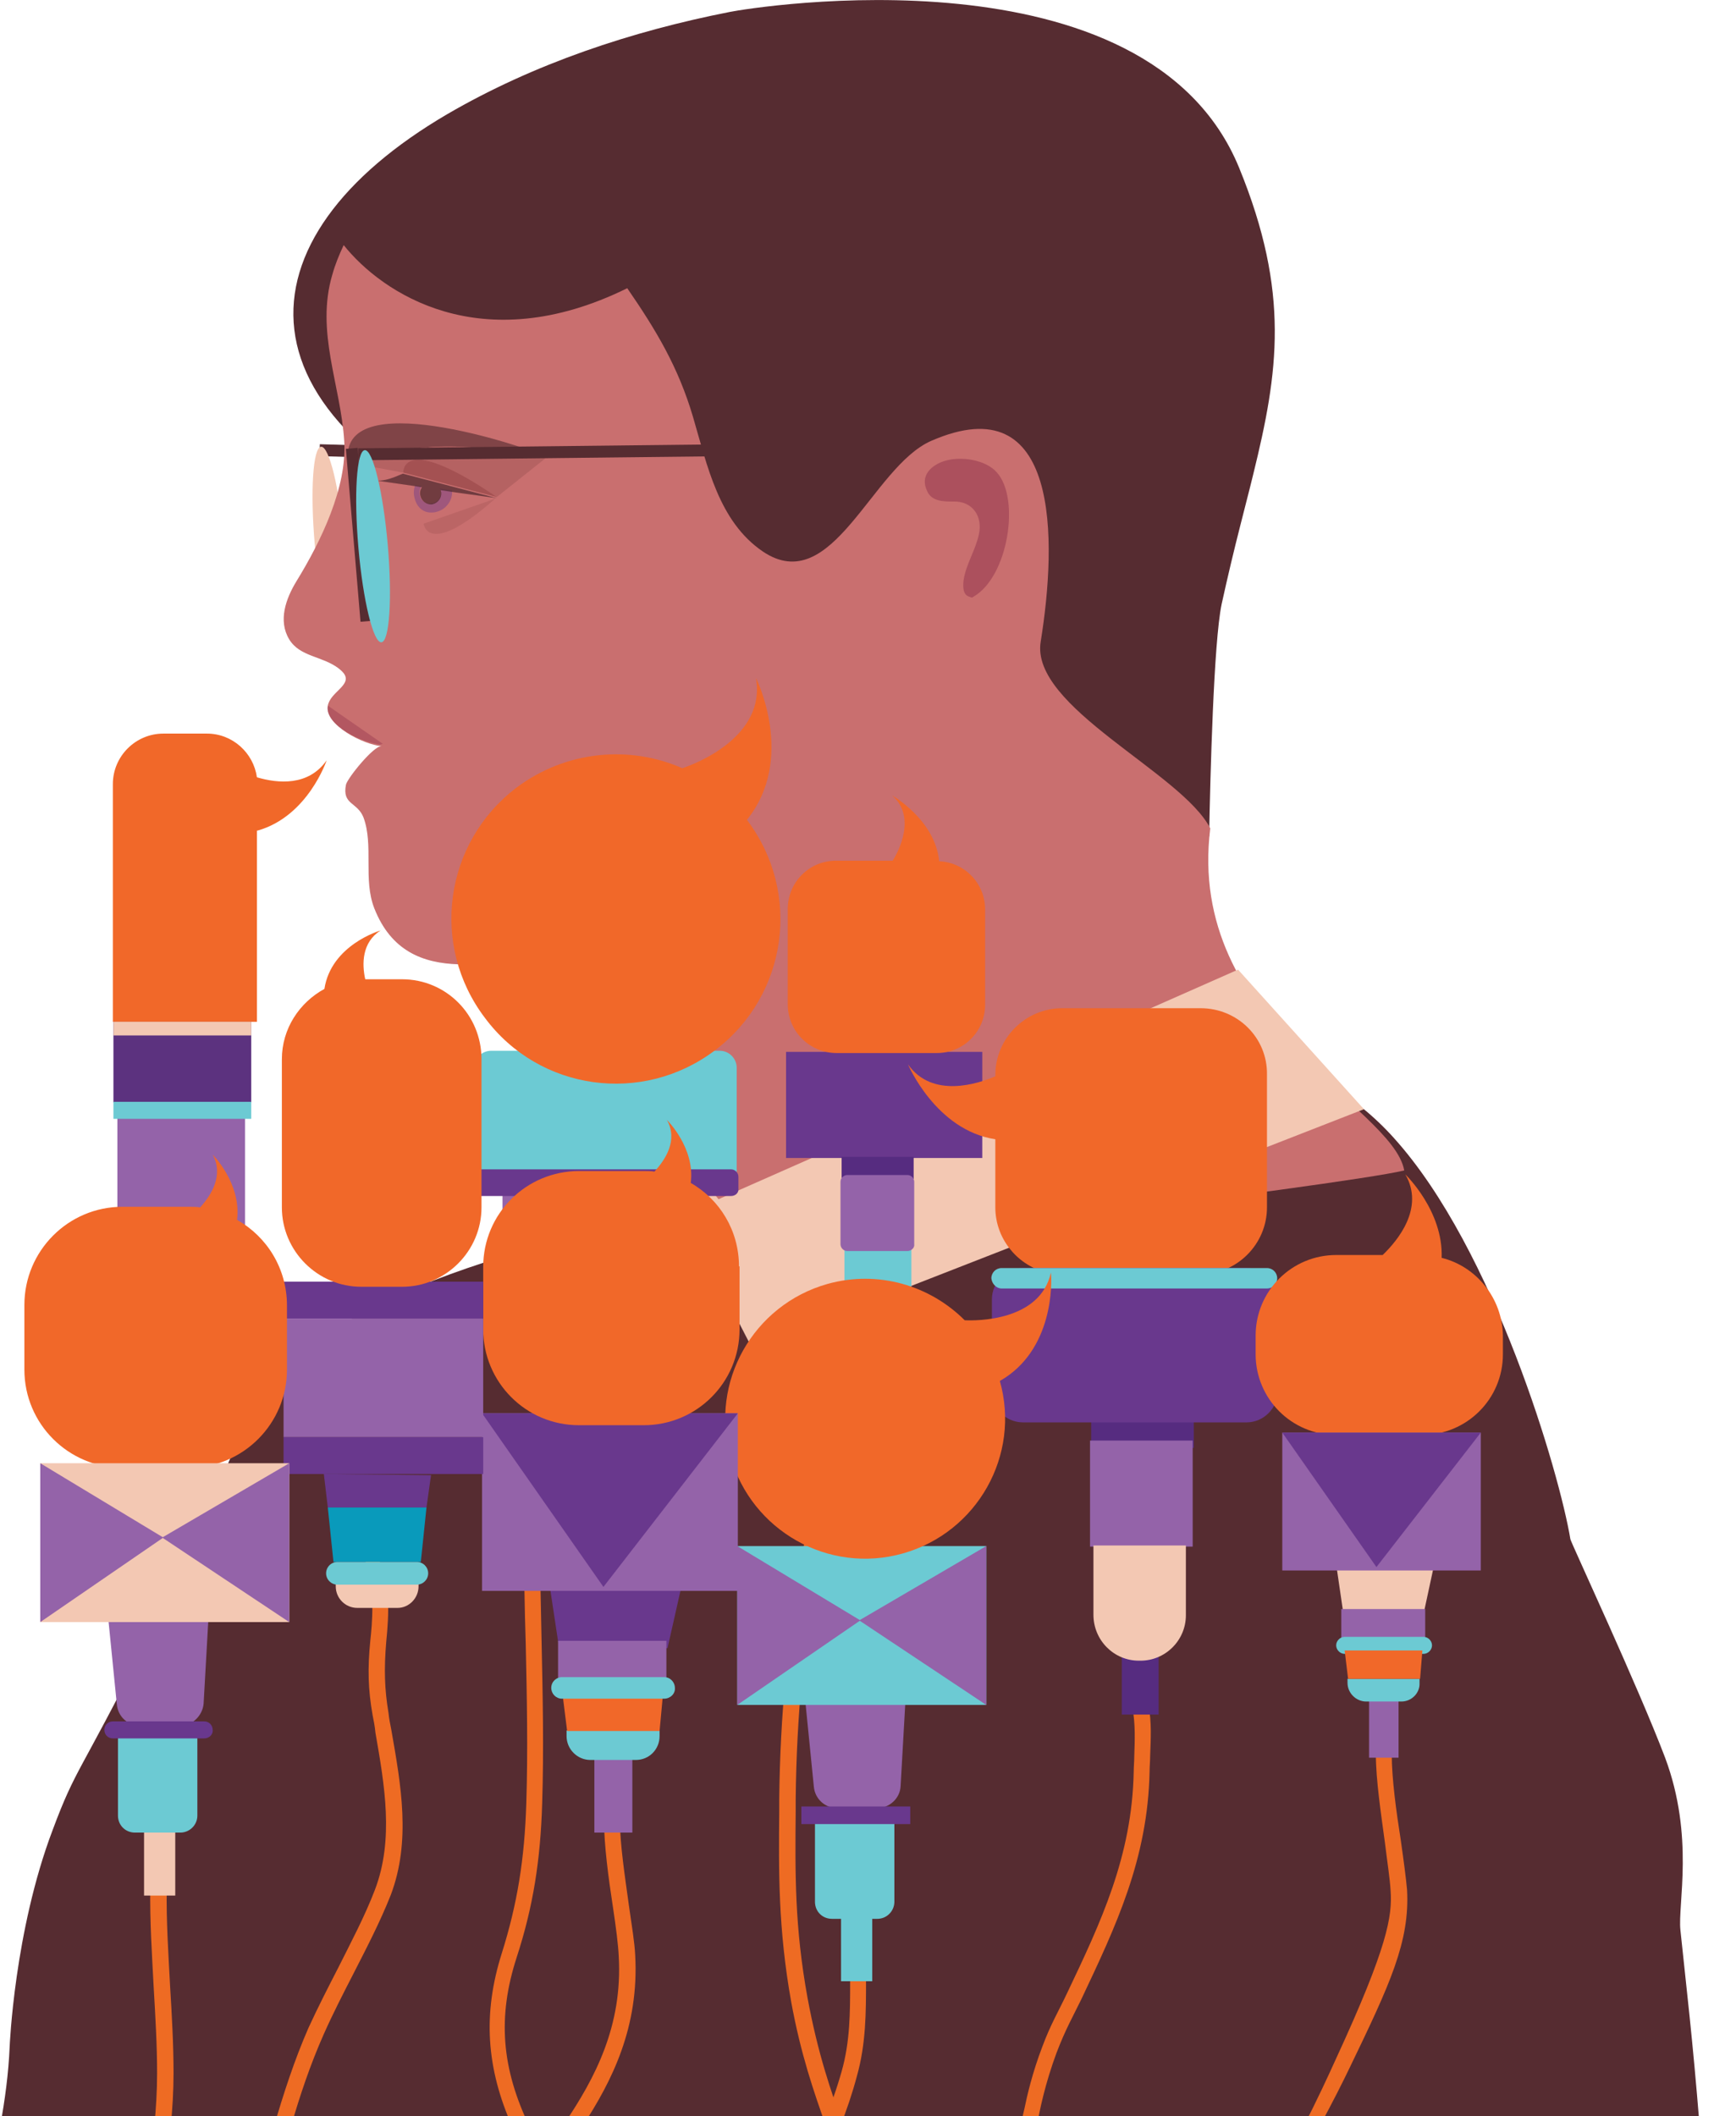 <?xml version="1.0" encoding="utf-8"?>
<!-- Generator: Adobe Illustrator 27.1.1, SVG Export Plug-In . SVG Version: 6.00 Build 0)  -->
<svg version="1.1" id="Isolation_Mode" xmlns="http://www.w3.org/2000/svg" xmlns:xlink="http://www.w3.org/1999/xlink" x="0px"
	 y="0px" viewBox="0 0 306.1 373" style="enable-background:new 0 0 306.1 373;" xml:space="preserve">
<style type="text/css">
	.st0{fill:#562C31;}
	.st1{fill:#F3C8B3;}
	.st2{fill:#C96F6F;}
	
		.st3{opacity:0.54;clip-path:url(#SVGID_00000038381681342429996400000016797375644321773244_);fill:#A14456;enable-background:new    ;}
	.st4{opacity:0.72;fill:#A14456;enable-background:new    ;}
	.st5{opacity:0.64;fill:#562C31;enable-background:new    ;}
	.st6{fill:#B56262;}
	.st7{opacity:0.69;fill:#944546;enable-background:new    ;}
	.st8{opacity:0.43;}
	.st9{fill:#69388D;}
	.st10{opacity:0.76;fill:#562C31;enable-background:new    ;}
	.st11{opacity:0.69;fill:#B56262;enable-background:new    ;}
	.st12{fill:#6CCAD3;}
	.st13{fill:#F16829;}
	.st14{fill:#9463A9;}
	.st15{fill:#5C327F;}
	.st16{fill:#EE6B23;}
	.st17{fill:#562C80;}
	.st18{fill:#099ABB;}
</style>
<path class="st0" d="M299.7,374.9c-1.3-16.1-2.3-24.1-3.4-34.7c-0.5-4.5,2.5-16.5-2.7-30.4c-4.7-12.4-16.5-37.7-16.7-38.5
	c-1.9-11.5-13.4-51.1-31.1-70.7c-6.6-7.4-17.2-14.3-26.8-14.3c-5.7,0-11.2,0.8-16.5,2c-20,0.6-64.4,25.7-78.5,27.9
	c-1.4,0.2-2.6-1.7-3.3-3c-4.1,2.1-57.7,9.7-73.4,31.6c-3.5,4.9-5.6,9.4-7.8,14.9c-4.1,10.4-9.1,20.5-14.2,30.6
	c-11.3,22.5-11.9,21.2-16,32.2c-6.8,17.9-7.6,38.3-7.6,38.3c-0.2,4.6-0.8,9.2-1.7,14.1L299.7,374.9L299.7,374.9z"/>
<g>
	
		<rect x="71.5" y="63.7" transform="matrix(2.834159e-02 -1 1 2.834159e-02 -9.389 150.091)" class="st0" width="2.1" height="32.3"/>
</g>
<ellipse transform="matrix(0.996 -8.643049e-02 8.643049e-02 0.996 -8.054 5.377)" class="st1" cx="58.1" cy="95.7" rx="2.6" ry="17"/>
<path class="st0" d="M213.2,147.4c0.2-10.6,0.8-34.2,2.2-40.9c1.1-5,2.2-9.6,3.3-13.9c0.8-3.2,1.6-6.2,2.3-9.1
	c4.4-17.9,6.5-31.9-2.5-53.9C202.3-10,132.7,1.3,128.7,2.1c-17.3,3.4-34.5,9.1-49.8,18C41.6,41.9,39,74.4,94.5,96.1"/>
<path class="st2" d="M164.2,77.7c-10.5,4.6-17.4,27.8-29.7,19.5c-7.8-5.3-9.8-15.2-12.3-23.7c-2.6-8.8-6.5-15.3-11.6-22.7
	c-25.8,12.7-43.3,0.8-50-7.6c-0.8,1.7-1.5,3.4-2,5.2c-3,10.1,1.5,19.5,2.1,29.4c0.5,8.1-4.1,17.6-8.4,24.6c-1.9,3.1-3.3,7-1.3,10.3
	c1.9,3.1,5.8,2.9,8.7,5.1c0.5,0.4,0.8,0.7,1,1c1.3,2-2.5,3.2-2.9,5.6c-0.6,3.4,6.4,6.9,9.5,7.1c-1.4-0.1-6,5.6-6.3,6.8
	c-0.7,3.6,2,3,3.1,5.8c1.8,4.9-0.1,10.9,1.9,16c5.9,15,22.3,8.7,34.2,7.8c16.4-1.2,9.5,28.4,33.1,52.7
	c4.9,0.3,102.9-11.6,114.3-14.3c-2-11.4-38.5-25.8-34.2-60.3c-5-9.8-31.8-21.4-29.9-32.9C186.4,95.1,186.9,67.8,164.2,77.7z"/>
<g>
	<g>
		<defs>
			<path id="SVGID_1_" d="M164.2,77.7c-11.6,2.8-17.4,27.8-29.7,19.5c-7.8-5.3-9.8-15.2-12.3-23.7c-2.6-8.8-6.5-15.3-11.6-22.7
				c-25.8,12.7-43.3,0.8-50-7.6c-0.8,1.7-1.5,3.4-2,5.2c-3,10.1,1.5,19.5,2.1,29.4c0.5,8.1-4.1,17.6-8.4,24.6
				c-1.9,3.1-3.3,7-1.3,10.3c1.9,3.1,5.8,2.9,8.7,5.1c0.5,0.4,0.8,0.7,1,1c1.3,2-2.5,3.2-2.9,5.6c-0.6,3.4,6.2,6.6,9.3,6.8
				c-1.4-0.1-6.5,5.1-6.7,6.3c-0.7,3.6,2.8,3.7,3.8,6.6c1.8,4.9-0.1,10.9,1.9,16c5.9,15,22.3,8.7,34.2,7.8
				c16.4-1.2,5.6,29.7,21.5,54c4.9,0.3,91.8-18.3,103.2-20.9c-2-11.4-15.7-20.4-11.5-54.9c-5-9.8-32.3-21.5-29.9-32.9
				C188.2,90.3,188.9,71.7,164.2,77.7z"/>
		</defs>
		<clipPath id="SVGID_00000054240320380017072790000005338490464403603074_">
			<use xlink:href="#SVGID_1_"  style="overflow:visible;"/>
		</clipPath>
		
			<polygon style="opacity:0.54;clip-path:url(#SVGID_00000054240320380017072790000005338490464403603074_);fill:#A14456;enable-background:new    ;" points="
			57.7,124.3 67.5,131.1 55.2,134.8 53.8,133.5 		"/>
	</g>
</g>
<path class="st4" d="M171.6,105.2c6.2-3.5,8.3-17.3,4.2-21.9c-2-2.3-6.3-2.9-9.1-2.1c-2.4,0.7-4.6,2.6-3.2,5.4
	c0.8,1.8,2.9,1.8,4.6,1.8c3.4-0.1,5.2,2.6,4.5,5.8c-0.6,2.8-2.3,5.3-2.7,8.1c-0.1,1-0.2,2.6,1.1,2.9
	C171.2,105.3,171.4,105.4,171.6,105.2z"/>
<path class="st5" d="M76.1,78.8c6.5-0.5,16.3,1,19.5,1.6c0.3,0.1,0.6,0.1,0.7,0.1c-3.9-1.9-36.9-12.8-34.9,1
	c0.3-0.2,0.7-0.4,1.3-0.6C65.4,80,70.6,79.2,76.1,78.8z"/>
<path class="st6" d="M95.6,80.4c-3.2-0.5-12.9-2-19.5-1.6c-5.5,0.4-10.8,1.2-13.4,2.1l-1.3,0.6l9.7,1.8c0,0-0.5-7.3,16.5,4.3l8.8-7
	L95.6,80.4z"/>
<path class="st7" d="M71.1,83.3l16.5,4.3C70.6,76,71.1,83.3,71.1,83.3z"/>
<g class="st8">
	<path class="st9" d="M77.7,86.6c0.2,1-0.5,2-1.6,2.1c-1,0.2-2-0.5-2.1-1.6c-0.1-0.5,0.1-1,0.3-1.4l-1.1-0.2
		c-0.2,0.6-0.3,1.2-0.2,1.8c0.3,2,1.6,3.3,3.6,3c1.9-0.3,3.3-2,3.1-3.9l-2.1-0.3C77.7,86.4,77.7,86.5,77.7,86.6z"/>
</g>
<path class="st10" d="M66.3,84.7l7,1l1.1,0.2c-0.3,0.4-0.4,0.9-0.3,1.4c0.2,1,1.1,1.7,2.1,1.6c1-0.2,1.7-1.1,1.6-2.1
	c0-0.1-0.1-0.3-0.1-0.4l2.7,0.4l7.2,1l-16.5-4.3C71.1,83.3,68.5,84.9,66.3,84.7z"/>
<path class="st11" d="M87.3,87.9l-12.6,4.4C74.7,92.2,75.2,98.6,87.3,87.9z"/>
<g>
	
		<rect x="62.3" y="79" transform="matrix(0.996 -8.439323e-02 8.439323e-02 0.996 -7.731 5.687)" class="st0" width="2.1" height="30.6"/>
</g>
<g>
	
		<rect x="63.2" y="78.5" transform="matrix(1 -1.116654e-02 1.116654e-02 1 -0.881 1.232)" class="st0" width="93.3" height="2.1"/>
</g>
<ellipse transform="matrix(0.996 -8.643049e-02 8.643049e-02 0.996 -8.077 6.045)" class="st12" cx="65.8" cy="96.3" rx="2.6" ry="17"/>
<polygon class="st1" points="126.9,211.6 116.2,232.3 121.5,205.1 "/>
<polygon class="st1" points="240.5,195.5 218.3,170.9 120.5,214.1 132.6,237.6 "/>
<path class="st13" d="M45.4,146.4c8.9-2.5,12.2-12.4,12.2-12.4c-3.2,4.6-8.6,4.1-12.3,3c-0.6-4.3-4.3-7.7-8.8-7.7h-7.7
	c-4.9,0-8.9,4-8.9,8.9v41.9h25.4v-33.7H45.4z"/>
<g>
	<path class="st14" d="M31.9,238.2L31.9,238.2c-6.2,0-11.2-5-11.2-11.2v-33.1h22.5V227C43.2,233.2,38.2,238.2,31.9,238.2z"/>
	<g>
		<rect x="20" y="180.1" class="st15" width="24.3" height="14.2"/>
	</g>
	<rect x="20" y="194.2" class="st12" width="24.3" height="3"/>
	<rect x="20" y="180.1" class="st1" width="24.3" height="2.4"/>
</g>
<path class="st16" d="M145.7,374.9h3.1c-2.3-6.3-4.6-13-6.4-22.7c-2.3-12.6-2.2-22-2.1-33V317c0.3-28.8,5.4-57.4,15.3-85.1
	c0.3-0.7-0.1-1.6-0.9-1.8c-0.7-0.3-1.6,0.1-1.8,0.9c-10,28-15.2,57-15.5,86v2.2c-0.1,10.6-0.2,20.7,2.1,33.6
	C141.2,362.1,143.5,368.7,145.7,374.9z"/>
<path class="st16" d="M145,374.9h3.1c1.2-3,2.2-6,3-9c1.6-5.7,1.6-11.3,1.6-16.6c0-0.8-0.7-1.4-1.4-1.4c-0.8,0-1.4,0.6-1.4,1.4
	c0,5.4,0,10.5-1.5,15.8C147.5,368.3,146.3,371.6,145,374.9z"/>
<g>
	<path class="st16" d="M99.2,374.9h3.4c5.4-8.2,10.1-17.7,9.4-30.3c-0.1-2.2-0.6-5.2-1.1-8.7c-0.7-5.1-1.6-10.9-1.6-15.2
		c0-0.8-0.6-1.4-1.4-1.4s-1.4,0.6-1.4,1.4c0,4.5,0.8,10.4,1.6,15.6c0.5,3.3,0.9,6.4,1,8.5c0.7,12.3-4.2,21.5-9.6,29.5
		C99.5,374.5,99.3,374.7,99.2,374.9z"/>
</g>
<g>
	<path class="st16" d="M93.4,374.9c-5-10.4-5.7-19.4-2.3-29.9c2.9-8.9,4.2-17.1,4.5-27.2c0.3-9.4,0.1-18.9-0.1-28.2
		c-0.1-6.1-0.3-12.4-0.3-18.5c0-0.8-0.6-1.4-1.4-1.4s-1.4,0.6-1.4,1.4c0,6.2,0.1,12.5,0.3,18.6c0.2,9.2,0.4,18.8,0.1,28.1
		c-0.3,9.9-1.6,17.8-4.3,26.4c-3.4,10.7-2.8,20.3,1.9,30.8L93.4,374.9L93.4,374.9z"/>
</g>
<g>
	<path class="st16" d="M69,304.9c-0.2-1-0.4-2-0.5-3c-0.7-4.2-0.8-7.7-0.4-12.5c0.5-4.9,0.7-10.4-1.1-14.1c-0.4-0.7-1.2-1-1.9-0.6
		c-0.7,0.4-1,1.2-0.6,1.9c1.7,3.4,1.1,9.8,0.8,12.5c-0.5,5-0.4,8.7,0.4,13.2c0.2,1,0.4,2,0.5,3.1c1.6,9.2,3.3,18.8-0.1,27.7
		c-1.8,4.7-4.2,9.2-6.4,13.6c-1.8,3.5-3.6,7-5.3,10.7c-2.5,5.7-4.4,11.6-6.1,17.4h3c1.6-5.5,3.4-10.9,5.8-16.3
		c1.6-3.6,3.4-7.1,5.2-10.6c2.3-4.5,4.7-9.1,6.6-13.9C72.5,324.5,70.7,314.6,69,304.9z"/>
</g>
<g>
	<path class="st16" d="M27.7,365.4c0,3.2-0.2,6.3-0.5,9.5h2.9c0.3-3.2,0.5-6.3,0.5-9.5c0-5.1-0.3-10.2-0.6-15.2
		c-0.3-5.7-0.7-11.6-0.6-17.4c0-0.8-0.6-1.4-1.4-1.5c-0.8,0-1.4,0.6-1.5,1.4c-0.1,5.9,0.3,11.8,0.6,17.6
		C27.4,355.4,27.7,360.5,27.7,365.4z"/>
</g>
<path class="st12" d="M154.9,234.7h-0.2c-3.2,0-5.8-2.6-5.8-5.8V220h11.8v8.9C160.6,232.1,158.1,234.7,154.9,234.7z"/>
<g>
	<rect x="138.6" y="185.4" class="st9" width="34.6" height="18.7"/>
</g>
<rect x="148.4" y="203.9" class="st17" width="12.7" height="3.9"/>
<path class="st14" d="M160,220.5h-10.6c-0.7,0-1.2-0.6-1.2-1.2v-11c0-0.7,0.6-1.2,1.2-1.2H160c0.7,0,1.2,0.6,1.2,1.2v11
	C161.3,219.9,160.7,220.5,160,220.5z"/>
<path class="st13" d="M147.5,185.6h17.7c4.7,0,8.5-3.8,8.5-8.5v-16.8c0-4.6-3.6-8.3-8.1-8.5c-0.7-7.3-8.3-11.6-8.3-11.6
	c4.3,3.7,1.2,9.8,0.1,11.5h-10c-4.7,0-8.5,3.8-8.5,8.5V177C138.9,181.8,142.8,185.6,147.5,185.6z"/>
<path class="st13" d="M211.7,177.7h-24.4c-6.5,0-11.8,5.3-11.8,11.8v0.2c-3,1.3-11.1,4-15.4-2.1c0,0,4.9,11.6,15.4,13.2v12
	c0,5.4,3.7,10,8.7,11.4c0.5-0.4,1-0.1,1.4,0.3c0.5,0.1,1.1,0.1,1.6,0.1h24.4c6.5,0,11.8-5.3,11.8-11.8v-23.4
	C223.5,182.9,218.2,177.7,211.7,177.7z"/>
<g>
	<path class="st16" d="M180,374.9c0.1-0.8,0.3-1.9,0.6-3.1c0.5-2.4,1.4-6.4,3.2-11.1c1.5-4,2.7-5.9,4.4-9.5
		c5.9-12.4,11.4-24,11.7-38.9c0-0.9,0.1-1.8,0.1-2.8c0.1-2.8,0.2-5.7-0.3-8.3c-0.2-0.8,0.4-1.5,1.1-1.7c0.8-0.2,1.5,0.4,1.7,1.1
		c0.6,2.9,0.4,6,0.3,8.9c0,0.9-0.1,1.8-0.1,2.7c-0.3,15.5-6,27.4-12,40.1c-1.4,2.9-2.8,5.3-4.4,9.5c-2,5.4-3,10.1-3.5,13.1
		C181.9,374.9,180.9,374.9,180,374.9z"/>
</g>
<rect x="192.4" y="249.8" class="st17" width="18.1" height="5.4"/>
<rect x="192.2" y="253.9" class="st14" width="18.1" height="18.7"/>
<rect x="197.8" y="290.3" class="st17" width="6.5" height="11.9"/>
<path class="st1" d="M200.8,292.7h0.3c4.4,0,8-3.6,8-8v-12.3h-16.3v12.2C192.8,289.1,196.4,292.7,200.8,292.7z"/>
<g>
	<path class="st9" d="M180.4,250.7h39.4c3,0,5.5-2.5,5.5-5.5V229c0-3-2.5-5.5-5.5-5.5h-39.4c-3,0-5.5,2.5-5.5,5.5v16.2
		C174.9,248.2,177.3,250.7,180.4,250.7z"/>
</g>
<path class="st12" d="M176.6,227.1h46.8c1,0,1.8-0.8,1.8-1.8l0,0c0-1-0.8-1.8-1.8-1.8h-46.8c-1,0-1.8,0.8-1.8,1.8l0,0
	C174.9,226.3,175.7,227.1,176.6,227.1z"/>
<path class="st13" d="M254.2,221.7c0.3-8.3-6.4-14.7-6.4-14.7c3.4,5.9-1.3,11.6-4,14.2h-8.2c-7.8,0-14.2,6.3-14.2,14.2v3.3
	c0,7.8,6.3,14.2,14.2,14.2h15.2c7.8,0,14.2-6.3,14.2-14.2v-3.3C264.9,228.8,260.3,223.2,254.2,221.7z"/>
<g>
	<path class="st16" d="M229.8,374.9c2.5-4.9,4.4-9,5.8-12.1c9.1-19.7,9.9-25.1,9.6-29.5c-0.1-2-0.6-5.2-1-8.5
		c-0.7-5.2-1.6-11.1-1.6-15.6c0-0.8,0.6-1.4,1.4-1.4s1.4,0.6,1.4,1.4c0,4.3,0.8,10.1,1.6,15.2c0.5,3.5,0.9,6.5,1.1,8.7
		c0.5,9.1-3,16.6-10.1,31.3c-1.2,2.5-3,6.1-5.4,10.5C231.7,374.9,230.7,374.9,229.8,374.9z"/>
</g>
<g>
	<rect x="241.4" y="299.4" class="st14" width="5.2" height="10.4"/>
	<path class="st1" d="M235.7,276.4l1.2,8.2l14.1-0.1l1.7-7.9C252.6,276.7,235.3,276.4,235.7,276.4z"/>
	<rect x="236.5" y="283.6" class="st14" width="14.8" height="5.1"/>
	<path class="st12" d="M251,291.5h-13.9c-0.8,0-1.5-0.7-1.5-1.5l0,0c0-0.8,0.7-1.5,1.5-1.5H251c0.8,0,1.5,0.7,1.5,1.5l0,0
		C252.5,290.8,251.8,291.5,251,291.5z"/>
	<path class="st12" d="M247.1,299.9h-6.2c-1.8,0-3.3-1.5-3.3-3.3v-0.7h12.7v0.7C250.4,298.4,248.9,299.9,247.1,299.9z"/>
	<rect x="226.1" y="252.5" class="st14" width="35" height="24.3"/>
	<g>
		<path class="st9" d="M226.1,252.5l16.6,23.7l18.4-23.7C261.1,252.5,226.4,252.5,226.1,252.5z"/>
	</g>
</g>
<polygon class="st13" points="237.7,295.9 250.4,295.9 250.8,290.9 237.1,290.9 "/>
<rect x="148.3" y="337.5" class="st12" width="5.5" height="11.7"/>
<path class="st12" d="M154.7,338.2h-8c-1.7,0-3-1.3-3-3v-14h14v14C157.7,336.8,156.4,338.2,154.7,338.2z"/>
<path class="st14" d="M154.6,318.7h-6.9c-2.2,0-4-1.6-4.2-3.8l-1.6-16h17.8l-0.9,15.9C158.7,317,156.8,318.7,154.6,318.7z"/>
<g>
	<rect x="141.3" y="318.4" class="st9" width="19.2" height="3.1"/>
</g>
<rect x="130" y="272.5" class="st12" width="43.9" height="28"/>
<polygon class="st14" points="130,272.5 151.7,285.6 130,300.5 "/>
<polygon class="st14" points="173.9,272.5 151.5,285.6 173.9,300.5 "/>
<path class="st13" d="M185.3,224.3c-1.9,8.6-13.2,8.5-15.2,8.4c-6.1-6.1-15.2-8.9-24.2-6.4c-13.1,3.7-20.8,17.3-17.1,30.4
	c3.7,13.1,17.3,20.8,30.4,17.1s20.8-17.3,17.1-30.4C185.8,238,185.5,226,185.3,224.3C185.4,224.3,184.9,224.2,185.3,224.3z"/>
<path class="st1" d="M108.7,252.5h-7.1c-2.1,0-3.8-1.7-3.8-3.8v-0.9h14.6v0.9C112.4,250.8,110.7,252.5,108.7,252.5z"/>
<g>
	<rect x="88.6" y="194.9" class="st9" width="35.2" height="6.5"/>
</g>
<rect x="88.6" y="201.5" class="st14" width="35.2" height="20.9"/>
<g>
	<polygon class="st9" points="96.5,234.8 113.8,234.8 114.6,229 95.7,228.8 	"/>
</g>
<g>
	<polygon class="st9" points="123.8,228.8 95.7,228.8 88.6,228.8 88.6,222.3 123.8,222.3 	"/>
</g>
<polygon class="st18" points="113.8,234.8 112.8,244.3 97.4,244.3 96.5,234.8 "/>
<path class="st12" d="M112.1,248.4h-14c-1.1,0-2-0.9-2-2l0,0c0-1.1,0.9-2,2-2h14c1.1,0,2,0.9,2,2l0,0
	C114.1,247.5,113.2,248.4,112.1,248.4z"/>
<path class="st12" d="M126.9,210.5H86.6c-1.7,0-3-1.4-3-3v-19.3c0-1.7,1.4-3,3-3h40.3c1.7,0,3,1.4,3,3v19.2
	C129.9,209.1,128.6,210.5,126.9,210.5z"/>
<g>
	<path class="st9" d="M128.9,210.8H84.6c-0.7,0-1.3-0.6-1.3-1.3v-2.1c0-0.7,0.6-1.3,1.3-1.3h44.3c0.7,0,1.3,0.6,1.3,1.3v2.1
		C130.3,210.2,129.7,210.8,128.9,210.8z"/>
</g>
<path class="st13" d="M126.1,185.1c12.8-9.7,15.3-27.8,5.6-40.6c8.7-10.8,1.6-25,1.6-25c1.8,10.4-10.8,15.2-13,15.9
	c-9.3-4.1-20.5-3.1-29.2,3.4c-12.8,9.7-15.3,27.8-5.6,40.6C95.1,192.3,113.3,194.8,126.1,185.1z"/>
<rect x="104.8" y="309.6" class="st14" width="6.7" height="13.4"/>
<g>
	<path class="st9" d="M97,280l1.6,10.6l19.1-0.1l2.3-10.2C119.9,280.3,96.4,280,97,280z"/>
</g>
<rect x="98.4" y="289.2" class="st14" width="19.1" height="6.6"/>
<path class="st12" d="M112.1,310.2h-8c-2.3,0-4.2-1.9-4.2-4.2v-1h16.4v1C116.3,308.3,114.5,310.2,112.1,310.2z"/>
<rect x="85" y="249.1" class="st14" width="45.1" height="31.3"/>
<g>
	<path class="st9" d="M85,249.1l21.4,30.6l23.7-30.6C130.1,249.1,85.5,249.1,85,249.1z"/>
</g>
<polygon class="st13" points="100,305.1 116.3,305.1 116.9,298.6 99.2,298.7 "/>
<path class="st12" d="M117.1,299.4h-18c-1.1,0-1.9-0.9-1.9-1.9l0,0c0-1.1,0.9-1.9,1.9-1.9h18c1.1,0,1.9,0.9,1.9,1.9l0,0
	C119.1,298.5,118.2,299.4,117.1,299.4z"/>
<path class="st13" d="M130.3,223.2c0-6.3-3.4-11.8-8.5-14.7c0.8-6.2-4.2-11.1-4.2-11.1c2,3.6-0.3,7-2.2,9.1
	c-0.6-0.1-1.3-0.1-1.9-0.1h-11.4c-9.3,0-16.9,7.5-16.9,16.9v11c0,9.3,7.5,16.9,16.9,16.9h11.4c9.3,0,16.9-7.5,16.9-16.9v-11.1H130.3
	z"/>
<path class="st1" d="M70.1,283.4H63c-2.1,0-3.8-1.7-3.8-3.8v-0.9h14.6v0.9C73.8,281.7,72.1,283.4,70.1,283.4z"/>
<g>
	<rect x="50" y="225.9" class="st9" width="35.2" height="6.5"/>
</g>
<rect x="50" y="232.4" class="st14" width="35.2" height="20.9"/>
<g>
	<polygon class="st9" points="57.8,265.7 75.2,265.7 76,260 57.1,259.8 	"/>
</g>
<g>
	<polygon class="st9" points="85.2,259.8 57.1,259.8 50,259.8 50,253.3 85.2,253.3 	"/>
</g>
<polygon class="st18" points="75.2,265.7 74.2,275.3 58.8,275.3 57.8,265.7 "/>
<path class="st12" d="M73.5,279.3h-14c-1.1,0-2-0.9-2-2l0,0c0-1.1,0.9-2,2-2h14c1.1,0,2,0.9,2,2l0,0
	C75.5,278.4,74.6,279.3,73.5,279.3z"/>
<path class="st13" d="M70.9,172.6h-6.5c-0.6-2.7-0.6-6.5,2.7-8.6c0,0-8.7,2.5-9.9,10.3c-4.4,2.4-7.5,7-7.5,12.4v26.1
	c0,7.7,6.3,14,14,14h7.2c7.7,0,14-6.3,14-14v-26.1C84.9,178.8,78.6,172.6,70.9,172.6z"/>
<path class="st13" d="M41.8,215c0.8-6.4-4.3-11.5-4.3-11.5c2,3.7-0.3,7.2-2.2,9.3c-0.7-0.1-1.3-0.1-2-0.1H21.6
	c-9.6,0-17.3,7.8-17.3,17.3v11.4c0,9.6,7.8,17.3,17.3,17.3h11.7c9.6,0,17.3-7.8,17.3-17.3v-11.3C50.6,223.6,47.1,218,41.8,215z"/>
<rect x="25.4" y="322.4" class="st1" width="5.5" height="11.7"/>
<path class="st12" d="M31.8,323h-8c-1.7,0-3-1.3-3-3v-14h14v14C34.8,321.7,33.4,323,31.8,323z"/>
<path class="st14" d="M31.7,304.2h-6.9c-2.2,0-4-1.6-4.2-3.8l-1.6-16h17.8l-0.9,15.9C35.7,302.4,33.9,304.2,31.7,304.2z"/>
<g>
	<path class="st9" d="M36,306.4H19.9c-0.9,0-1.5-0.7-1.5-1.5l0,0c0-0.9,0.7-1.5,1.5-1.5H36c0.9,0,1.5,0.7,1.5,1.5l0,0
		C37.6,305.7,36.9,306.4,36,306.4z"/>
</g>
<rect x="7.1" y="257.9" class="st1" width="43.9" height="28"/>
<polygon class="st14" points="7.1,257.9 28.8,271 7.1,285.9 "/>
<polygon class="st14" points="51,257.9 28.6,271 51,285.9 "/>
</svg>
